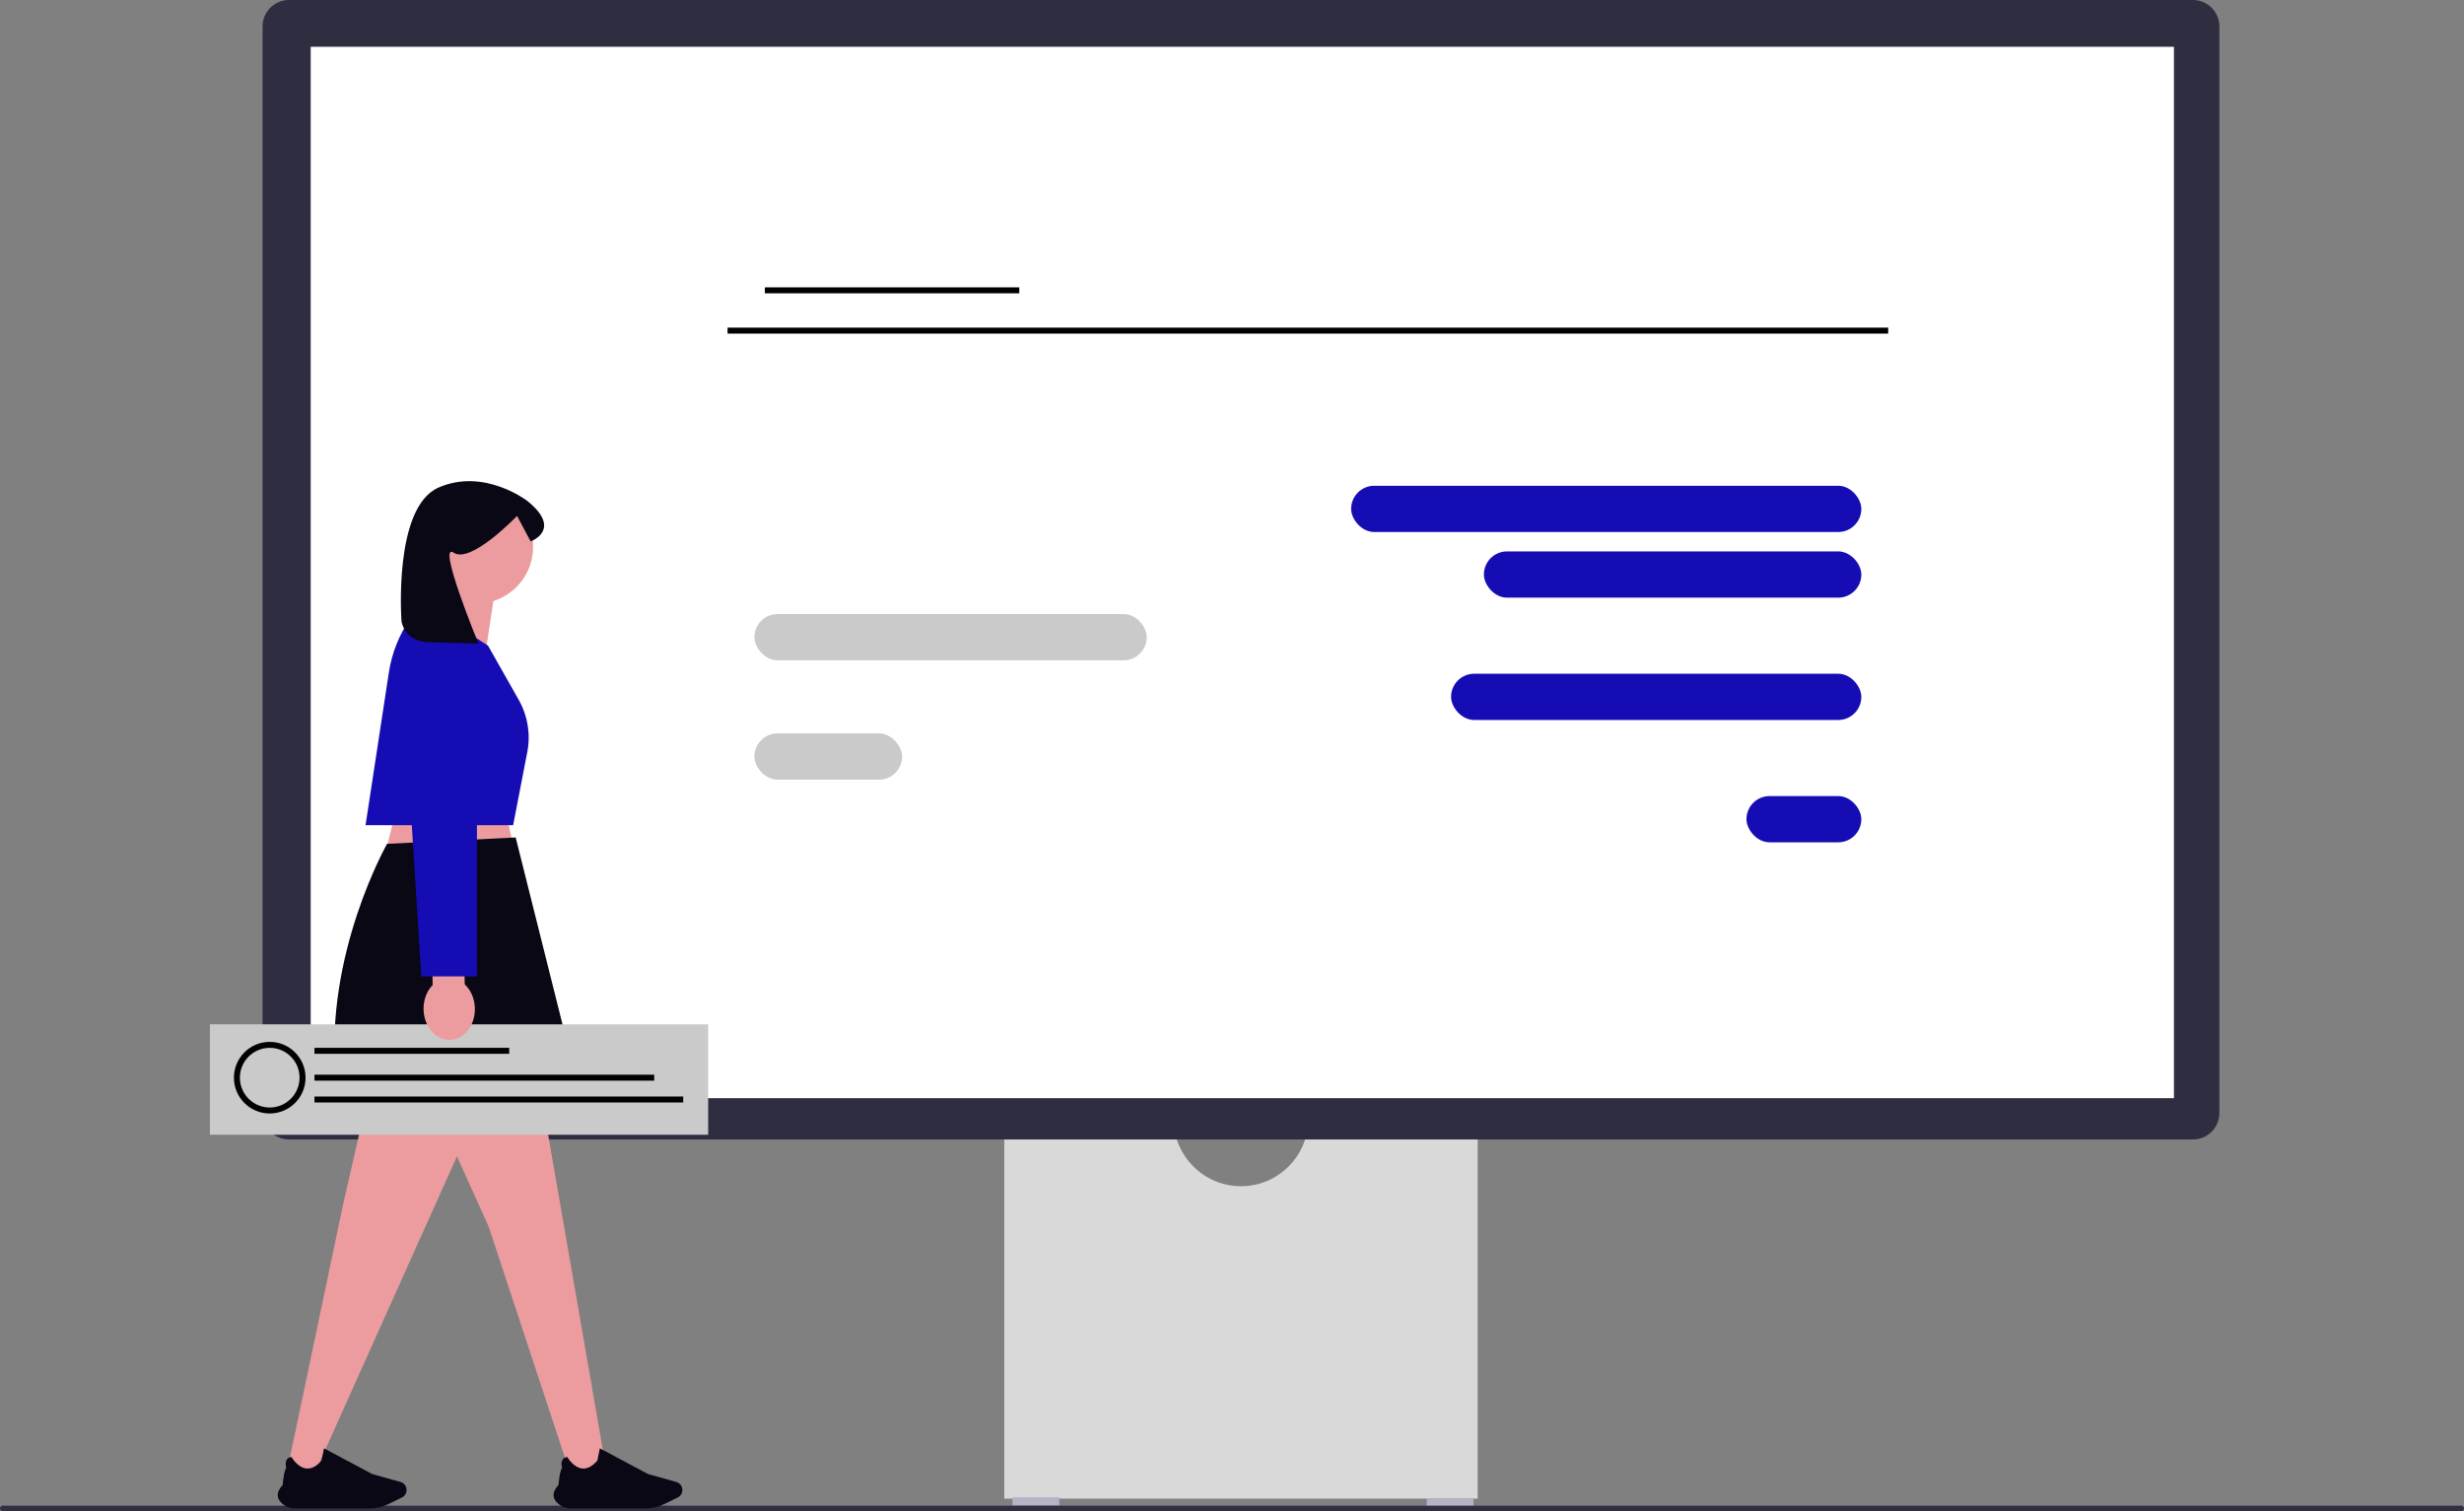 <svg xmlns="http://www.w3.org/2000/svg" xmlns:xlink="http://www.w3.org/1999/xlink" width="825.85" height="506.44" viewBox="0 0 825.85 506.44"><rect x="0" y="0" width="825.85" height="506.44" fill="#808080" stroke="none"/><path d="m438.22,378.66c-1.77,10.71-11.09,18.91-22.29,18.91s-20.53-8.2-22.29-18.91h-57.04v123.61h158.66v-123.61h-57.04l0-0Z" fill="#d9d9d9" stroke-width="0"/><rect x="339.36" y="501.81" width="15.68" height="2.77" fill="#b6b3c5" stroke-width="0"/><rect x="478.19" y="502.27" width="15.68" height="2.77" fill="#b6b3c5" stroke-width="0"/><path d="m735.01,381.89H96.85c-4.88,0-8.85-3.97-8.85-8.85V8.85c0-4.88,3.97-8.85,8.85-8.85h638.16c4.88,0,8.85,3.97,8.85,8.85v364.2c0,4.88-3.97,8.85-8.85,8.85h0l0-.01Z" fill="#2f2e41" stroke-width="0"/><rect x="104.14" y="15.68" width="624.49" height="352.37" fill="#fff" stroke-width="0"/><path d="m0,505.53c0,.5.4.91.91.91h824.03c.5,0,.91-.4.91-.91s-.4-.91-.91-.91H.91c-.5,0-.91.4-.91.91Z" fill="#2f2e43" stroke-width="0"/><rect x="452.855" y="162.803" width="171" height="15.5" rx="7.75" ry="7.75" fill="#150cb3" stroke-width="0"/><rect x="486.355" y="225.803" width="137.5" height="15.5" rx="7.75" ry="7.75" fill="#150cb3" stroke-width="0"/><rect x="585.355" y="266.803" width="38.5" height="15.5" rx="7.75" ry="7.75" fill="#150cb3" stroke-width="0"/><rect x="252.855" y="205.803" width="131.5" height="15.5" rx="7.75" ry="7.75" fill="#cacacb" stroke-width="0"/><rect x="252.855" y="245.803" width="49.5" height="15.5" rx="7.75" ry="7.75" fill="#cacacb" stroke-width="0"/><rect x="497.355" y="184.803" width="126.5" height="15.5" rx="7.75" ry="7.75" fill="#150cb3" stroke-width="0"/><line x1="243.855" y1="110.803" x2="632.855" y2="110.803" fill="none" stroke="#000" stroke-miterlimit="10" stroke-width="2"/><line x1="256.355" y1="97.303" x2="341.624" y2="97.303" fill="none" stroke="#000" stroke-miterlimit="10" stroke-width="2"/><polygon points="133.907 266.954 127.087 293.906 174.182 293.325 168.793 268.698 133.907 266.954" fill="#ec9c9f" stroke-width="0"/><polygon points="125.196 359.036 114.971 403.771 96.151 493.335 104.873 495.079 164.818 361.592 125.196 359.036" fill="#ec9c9f" stroke-width="0"/><polygon points="144.882 369.226 163.769 411.048 191.505 495.079 203.133 492.172 177.996 347.319 144.882 369.226" fill="#ec9c9f" stroke-width="0"/><path d="m129.732,282.809s-21.026,37.026-17.192,77.926c0,0,30.999,23.473,80.797,1.744l-20.499-81.8-43.106,2.13Z" fill="#090814" stroke-width="0"/><path d="m94.695,504.014c-1.001-.821-1.542-1.737-1.606-2.724-.074-1.129.484-2.339,1.657-3.599.028-.362.392-4.853,1.204-5.657-.068-.24-.481-1.834.196-2.869.319-.487.834-.772,1.53-.844l.03-.003.015.027c.02.035,1.995,3.509,4.966,3.814,1.703.175,3.409-.712,5.069-2.638.06-.142.529-2.488.831-4.04l.012-.062,16.188,8.615,9.462,2.651c1.189.333,2.02,1.439,2.02,2.688,0,1.065-.613,2.052-1.561,2.514l-4.587,2.232c-1.917.933-4.053,1.426-6.18,1.426h-24.879c-1.612,0-3.163-.544-4.367-1.531Z" fill="#090814" stroke-width="0"/><path d="m187.142,504.014c-1.001-.821-1.542-1.737-1.606-2.724-.074-1.129.484-2.339,1.657-3.599.028-.362.392-4.853,1.204-5.657-.068-.24-.481-1.834.196-2.869.319-.487.834-.772,1.53-.844l.03-.003.015.027c.02.035,1.995,3.509,4.966,3.814,1.703.175,3.409-.712,5.069-2.638.06-.142.529-2.488.831-4.04l.012-.062,16.188,8.615,9.462,2.651c1.189.333,2.02,1.439,2.02,2.688,0,1.065-.613,2.052-1.561,2.514l-4.587,2.232c-1.917.933-4.053,1.426-6.18,1.426h-24.879c-1.612,0-3.163-.544-4.367-1.531Z" fill="#090814" stroke-width="0"/><path d="m140.674,183.316c0-10.491,8.505-18.996,18.996-18.996,10.491,0,18.996,8.505,18.996,18.996,0,8.508-5.594,15.709-13.305,18.128l-3.672,24.269-18.721-15.6s4.044-5.151,6.213-10.96c-5.126-3.402-8.507-9.223-8.507-15.836Z" fill="#ec9c9f" stroke-width="0"/><path d="m141.186,202.068l22.374,14.302,10.327,18.238c2.99,5.281,4,11.454,2.848,17.413l-4.745,24.547h-49.471s7.817-51.212,7.817-51.212c.998-6.536,3.487-12.755,7.276-18.174l3.574-5.112Z" fill="#150cb3" stroke-width="0"/><path d="m134.575,208.274s.887,6.73,9.105,6.95q16.671.446,16.671.446s-14.093-34.297-8.298-30.433c5.795,3.864,21.248-12.334,21.248-12.334l4.56,8.551s10.893-3.945-1.179-13.604c0,0-14.404-11.136-29.696-4.449s-12.41,44.873-12.41,44.873Z" fill="#090814" stroke-width="0"/><rect x="70.355" y="343.303" width="167" height="37" fill="#cacacb" stroke-width="0"/><circle cx="90.401" cy="361.183" r="11" fill="none" stroke="#000" stroke-miterlimit="10" stroke-width="2"/><line x1="105.401" y1="352.183" x2="170.67" y2="352.183" fill="none" stroke="#000" stroke-miterlimit="10" stroke-width="2"/><line x1="105.401" y1="361.183" x2="219.274" y2="361.183" fill="none" stroke="#000" stroke-miterlimit="10" stroke-width="2"/><line x1="105.401" y1="368.498" x2="228.995" y2="368.498" fill="none" stroke="#000" stroke-miterlimit="10" stroke-width="2"/><path d="m145.014,330.142l-.399-18.409,10.748-.233.399,18.409c2.005,1.862,3.329,4.754,3.4,8.034.124,5.738-3.624,10.474-8.373,10.577-4.749.103-8.7-4.465-8.824-10.204-.071-3.28,1.126-6.227,3.049-8.174Z" fill="#ec9c9f" stroke-width="0"/><polyline points="159.853 238.004 159.853 327.234 141.186 327.234 135.669 238.757" fill="#150cb3" stroke-width="0"/></svg>